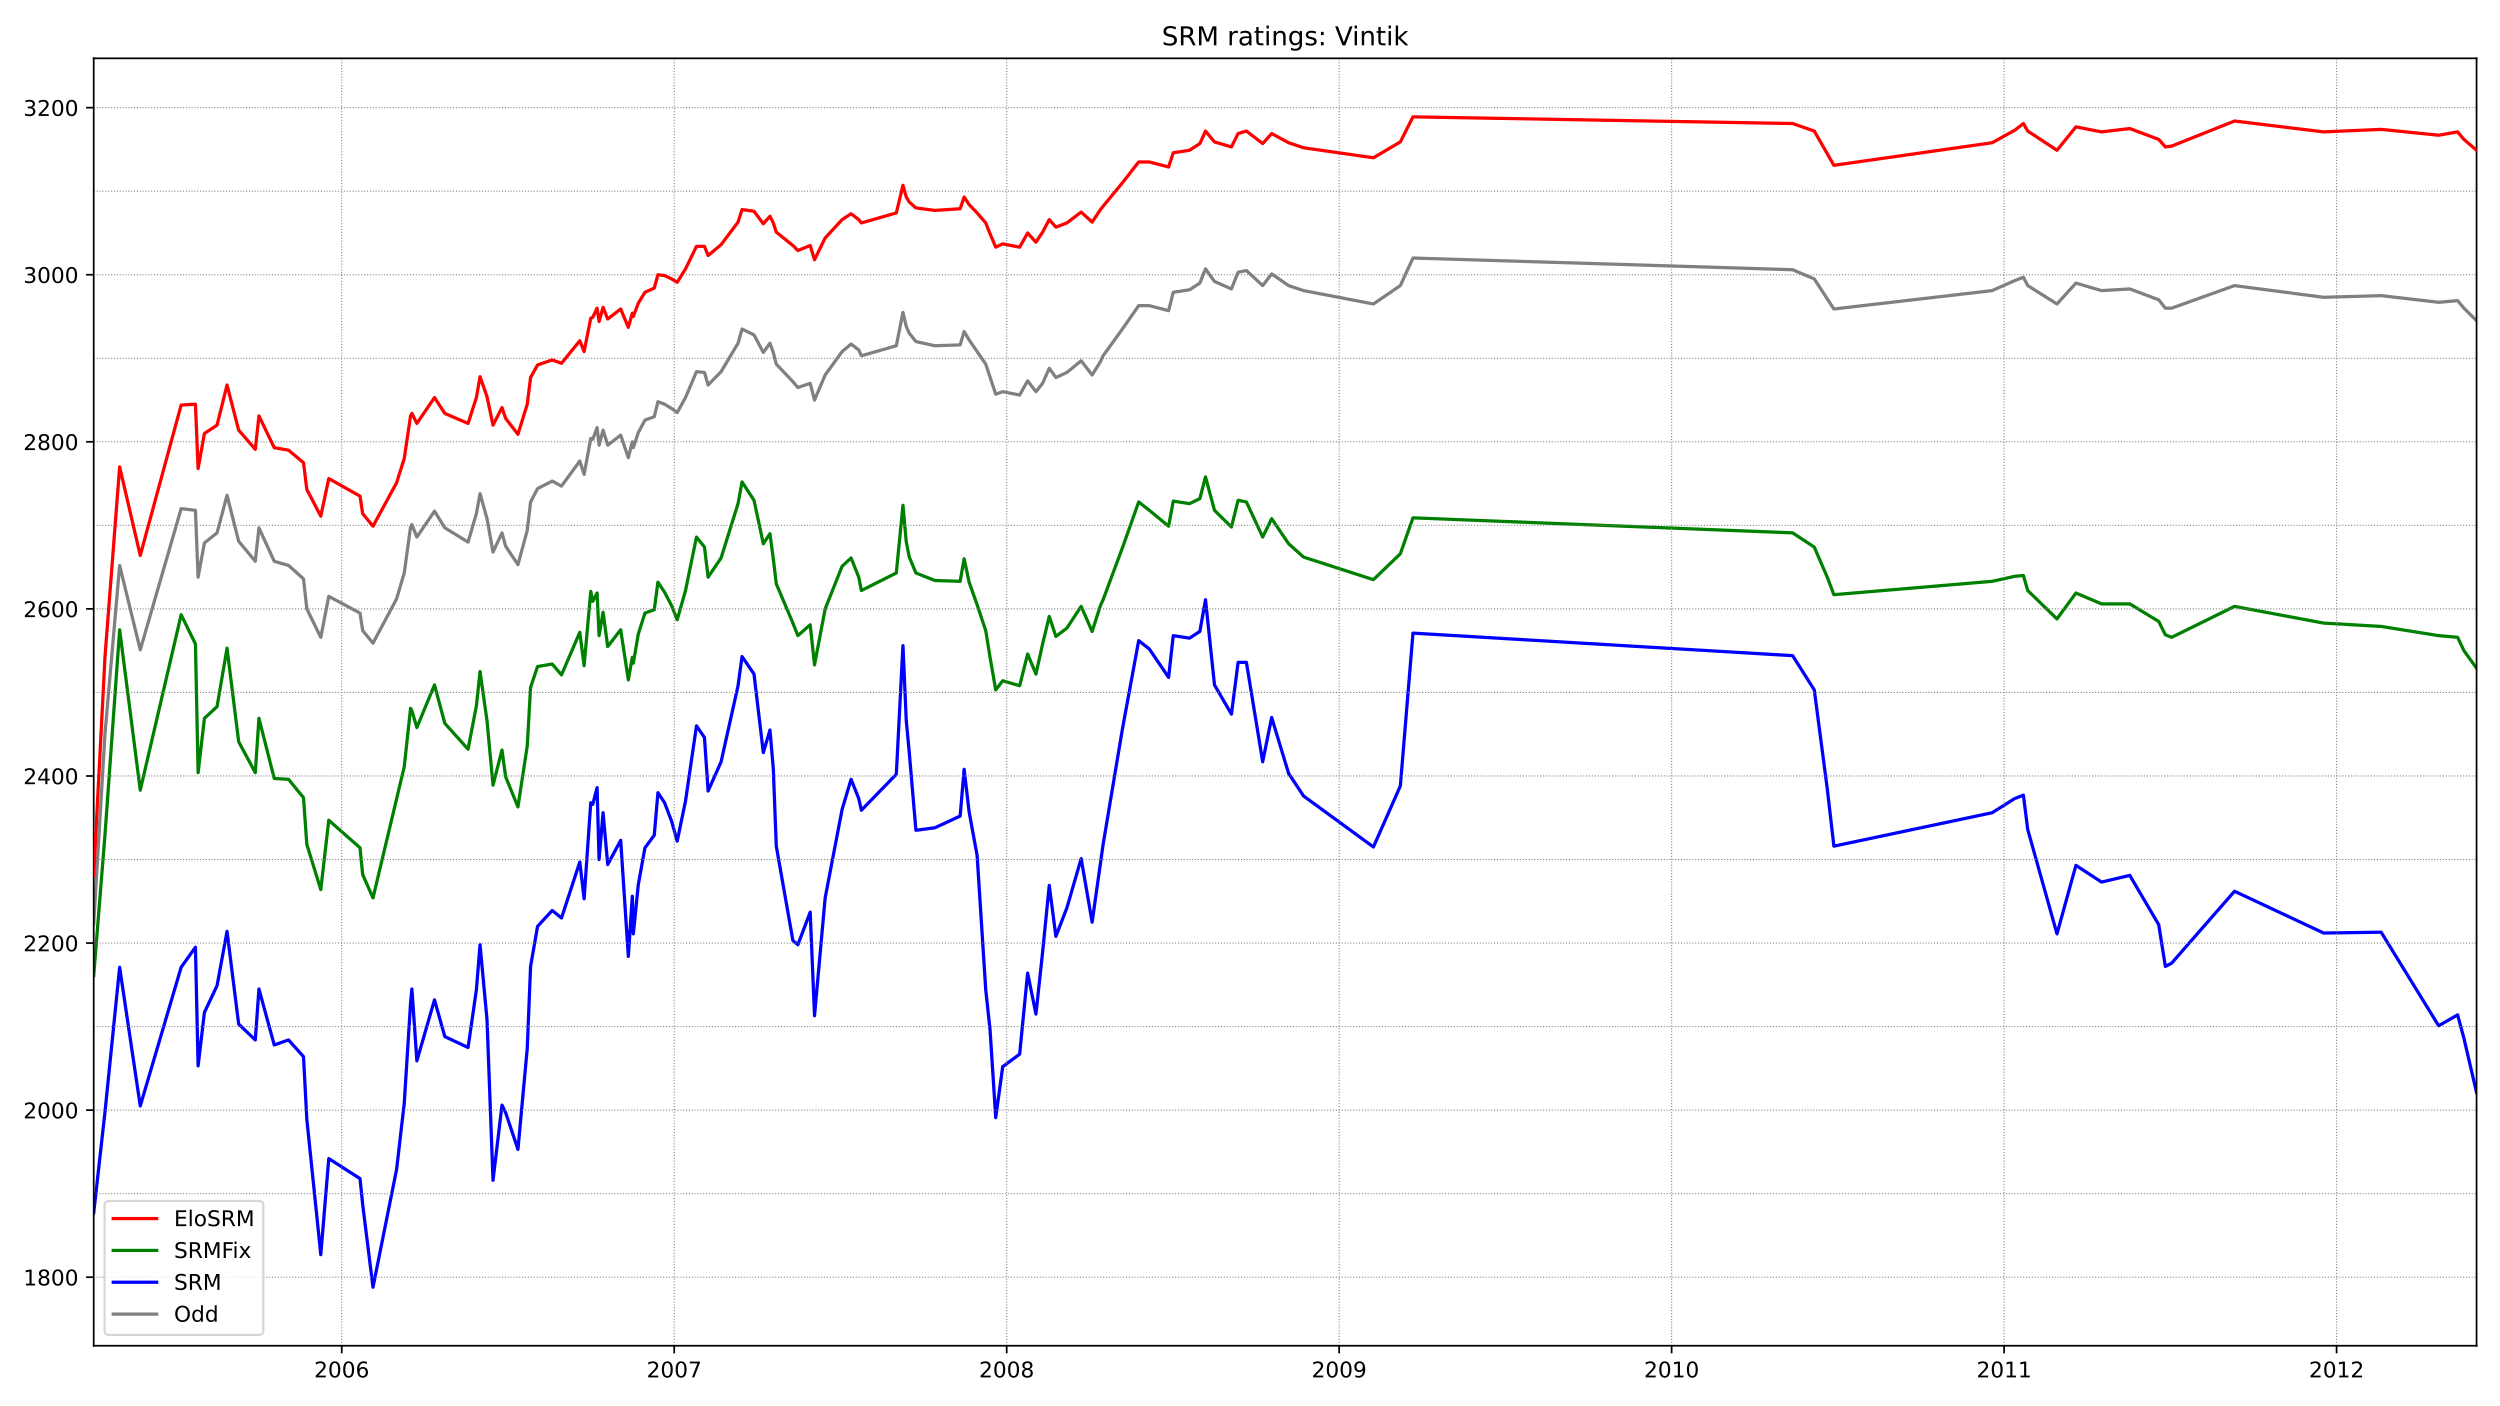 <?xml version="1.0" encoding="utf-8" standalone="no"?>
<!DOCTYPE svg PUBLIC "-//W3C//DTD SVG 1.1//EN"
  "http://www.w3.org/Graphics/SVG/1.1/DTD/svg11.dtd">
<!-- Created with matplotlib (https://matplotlib.org/) -->
<svg height="648pt" version="1.1" viewBox="0 0 1152 648" width="1152pt" xmlns="http://www.w3.org/2000/svg" xmlns:xlink="http://www.w3.org/1999/xlink">
 <defs>
  <style type="text/css">*{stroke-linecap:butt;stroke-linejoin:round;}</style>
 </defs>
 <g id="figure_1">
  <g id="patch_1">
   <path d="M 0 648 
L 1152 648 
L 1152 0 
L 0 0 
z
" style="fill:#ffffff;"/>
  </g>
  <g id="axes_1">
   <g id="patch_2">
    <path d="M 43.18 620.12 
L 1141.2 620.12 
L 1141.2 26.88 
L 43.18 26.88 
z
" style="fill:#ffffff;"/>
   </g>
   <g id="line2d_1">
    <path clip-path="url(#p005c7050ad)" d="M 43.18 425.703 
L 48.389 337.935 
L 55.13 260.561 
L 64.629 299.441 
L 83.473 234.385 
L 90.061 235.155 
L 91.286 265.951 
L 94.197 250.168 
L 100.019 245.548 
L 104.615 228.226 
L 109.977 249.398 
L 117.638 258.637 
L 119.323 243.239 
L 126.37 258.637 
L 132.958 260.561 
L 139.852 266.72 
L 141.384 280.579 
L 147.819 293.667 
L 151.496 274.804 
L 165.897 282.503 
L 167.123 290.587 
L 171.872 296.361 
L 182.75 275.959 
L 186.273 264.026 
L 189.184 242.854 
L 189.797 241.699 
L 192.095 247.473 
L 200.215 235.54 
L 204.964 243.239 
L 215.689 249.783 
L 219.519 236.695 
L 221.204 227.456 
L 224.421 239.004 
L 227.179 254.402 
L 231.316 245.548 
L 233.001 251.708 
L 238.67 260.176 
L 242.959 244.394 
L 244.491 231.305 
L 247.709 225.146 
L 254.45 221.682 
L 258.739 223.992 
L 267.166 212.443 
L 269.157 218.602 
L 272.221 202.05 
L 273.141 202.435 
L 275.132 197.045 
L 276.052 205.129 
L 277.89 198.2 
L 280.035 205.129 
L 286.01 200.51 
L 289.534 210.903 
L 291.372 203.589 
L 291.832 206.284 
L 294.13 199.355 
L 297.194 193.581 
L 301.484 192.041 
L 303.169 185.112 
L 306.233 186.267 
L 309.45 188.192 
L 312.055 190.116 
L 315.885 183.187 
L 320.941 171.254 
L 324.618 171.639 
L 326.303 177.413 
L 332.278 171.254 
L 340.091 158.166 
L 341.93 151.622 
L 347.445 154.316 
L 351.735 162.4 
L 354.799 158.166 
L 356.331 162.4 
L 357.71 167.789 
L 365.37 175.873 
L 367.668 178.568 
L 373.337 176.643 
L 375.328 184.342 
L 380.231 172.794 
L 388.044 162.015 
L 392.181 158.551 
L 395.705 161.245 
L 396.93 163.94 
L 413.017 159.321 
L 416.081 143.923 
L 417.613 150.467 
L 418.992 153.546 
L 422.056 157.396 
L 430.789 159.321 
L 442.432 158.936 
L 444.271 152.777 
L 446.569 156.626 
L 454.229 167.789 
L 458.825 181.647 
L 462.042 180.493 
L 469.856 182.032 
L 473.533 175.488 
L 477.363 180.493 
L 480.427 176.643 
L 483.491 169.714 
L 486.555 173.949 
L 491.611 171.639 
L 498.199 166.25 
L 503.255 172.794 
L 507.085 166.635 
L 508.31 163.94 
L 517.196 151.622 
L 524.703 140.843 
L 529.606 140.843 
L 538.492 143.153 
L 540.637 134.684 
L 548.144 133.529 
L 552.893 130.45 
L 555.497 123.906 
L 559.634 129.68 
L 567.447 133.144 
L 570.511 125.445 
L 574.342 124.675 
L 581.849 131.605 
L 585.985 126.215 
L 593.799 131.605 
L 600.693 133.914 
L 632.866 140.073 
L 645.276 131.605 
L 651.097 118.901 
L 826.057 124.291 
L 836.016 128.525 
L 845.055 142.383 
L 917.98 133.914 
L 928.398 129.295 
L 932.382 127.755 
L 934.373 131.605 
L 947.855 140.073 
L 956.588 130.45 
L 968.385 133.914 
L 981.407 133.144 
L 994.736 138.149 
L 997.8 141.998 
L 1000.711 141.998 
L 1029.667 131.605 
L 1070.726 136.994 
L 1097.23 136.224 
L 1123.735 139.303 
L 1132.467 138.534 
L 1135.378 141.998 
L 1141.2 147.772 
L 1141.2 147.772 
" style="fill:none;stroke:#808080;stroke-linecap:square;stroke-width:1.5;"/>
   </g>
   <g id="line2d_2">
    <path clip-path="url(#p005c7050ad)" d="M 43.18 558.894 
L 48.389 512.316 
L 55.13 445.72 
L 64.629 509.621 
L 83.473 445.72 
L 90.061 436.482 
L 91.286 491.144 
L 94.197 466.507 
L 100.019 454.189 
L 104.615 429.168 
L 109.977 471.897 
L 117.638 479.211 
L 119.323 455.729 
L 126.37 481.52 
L 132.958 479.211 
L 139.852 486.909 
L 141.384 515.78 
L 147.819 578.142 
L 151.496 533.873 
L 165.897 543.112 
L 167.123 555.045 
L 171.872 593.155 
L 182.75 538.877 
L 186.273 508.466 
L 189.184 462.273 
L 189.797 455.729 
L 192.095 488.834 
L 200.215 460.733 
L 204.964 477.671 
L 215.689 482.675 
L 219.519 456.114 
L 221.204 435.327 
L 224.421 469.972 
L 227.179 543.881 
L 231.316 509.236 
L 233.001 512.701 
L 238.67 529.638 
L 242.959 483.06 
L 244.491 445.335 
L 247.709 426.858 
L 254.45 419.544 
L 258.739 423.008 
L 267.166 397.217 
L 269.157 414.155 
L 272.221 369.886 
L 273.141 370.656 
L 275.132 362.957 
L 276.052 396.062 
L 277.89 374.505 
L 280.035 398.372 
L 286.01 387.209 
L 289.534 440.716 
L 291.372 413 
L 291.832 430.322 
L 294.13 407.611 
L 297.194 390.673 
L 301.484 384.899 
L 303.169 365.267 
L 306.233 369.886 
L 309.45 378.355 
L 312.055 387.593 
L 315.885 369.116 
L 320.941 334.471 
L 324.618 339.86 
L 326.303 364.497 
L 332.278 351.024 
L 340.091 315.994 
L 341.93 302.52 
L 347.445 310.604 
L 351.735 346.789 
L 354.799 336.396 
L 356.331 354.103 
L 357.71 389.903 
L 365.37 433.402 
L 367.668 435.327 
L 373.337 420.314 
L 375.328 468.047 
L 380.231 413.77 
L 388.044 372.966 
L 392.181 359.107 
L 395.705 367.961 
L 396.93 373.35 
L 413.017 356.798 
L 416.081 297.516 
L 417.613 332.161 
L 418.992 346.789 
L 422.056 382.589 
L 430.789 381.434 
L 442.432 376.045 
L 444.271 354.488 
L 446.569 374.12 
L 450.246 394.138 
L 454.229 456.114 
L 456.221 474.591 
L 458.825 515.011 
L 462.042 491.529 
L 469.856 485.755 
L 473.533 448.415 
L 477.363 467.277 
L 480.427 438.791 
L 483.491 407.996 
L 486.555 431.477 
L 491.611 418.389 
L 498.199 395.677 
L 503.255 424.933 
L 508.31 389.133 
L 517.196 336.011 
L 524.703 295.206 
L 529.606 299.056 
L 538.492 312.144 
L 540.637 292.897 
L 548.144 294.052 
L 552.893 290.972 
L 555.497 276.344 
L 559.634 315.609 
L 567.447 329.082 
L 570.511 305.215 
L 574.342 305.215 
L 581.849 351.024 
L 585.985 330.621 
L 593.799 356.413 
L 600.693 366.806 
L 632.866 390.288 
L 645.276 362.187 
L 651.097 291.742 
L 826.057 302.136 
L 836.016 317.918 
L 841.991 363.342 
L 845.055 389.903 
L 917.98 374.505 
L 928.398 367.961 
L 932.382 366.421 
L 934.373 382.204 
L 947.855 430.322 
L 956.588 398.757 
L 968.385 406.456 
L 981.407 403.376 
L 994.736 426.088 
L 997.8 445.335 
L 1000.711 443.796 
L 1029.667 410.69 
L 1070.726 429.938 
L 1097.23 429.553 
L 1123.735 472.667 
L 1132.467 467.662 
L 1135.378 478.441 
L 1141.2 503.462 
L 1141.2 503.462 
" style="fill:none;stroke:#0000ff;stroke-linecap:square;stroke-width:1.5;"/>
   </g>
   <g id="matplotlib.axis_1">
    <g id="xtick_1">
     <g id="line2d_3">
      <defs>
       <path d="M 0 0 
L 0 3.5 
" id="m92389f33da" style="stroke:#000000;stroke-width:0.8;"/>
      </defs>
      <g>
       <use style="stroke:#000000;stroke-width:0.8;" x="157.471" xlink:href="#m92389f33da" y="620.12"/>
      </g>
     </g>
     <g id="text_1">
      <!-- 2006 -->
      <g transform="translate(144.746 634.718)scale(0.1 -0.1)">
       <defs>
        <path d="M 19.188 8.297 
L 53.609 8.297 
L 53.609 0 
L 7.328 0 
L 7.328 8.297 
Q 12.938 14.109 22.625 23.891 
Q 32.328 33.688 34.812 36.531 
Q 39.547 41.844 41.422 45.531 
Q 43.312 49.219 43.312 52.781 
Q 43.312 58.594 39.234 62.25 
Q 35.156 65.922 28.609 65.922 
Q 23.969 65.922 18.812 64.312 
Q 13.672 62.703 7.812 59.422 
L 7.812 69.391 
Q 13.766 71.781 18.938 73 
Q 24.125 74.219 28.422 74.219 
Q 39.75 74.219 46.484 68.547 
Q 53.219 62.891 53.219 53.422 
Q 53.219 48.922 51.531 44.891 
Q 49.859 40.875 45.406 35.406 
Q 44.188 33.984 37.641 27.219 
Q 31.109 20.453 19.188 8.297 
z
" id="DejaVuSans-50"/>
        <path d="M 31.781 66.406 
Q 24.172 66.406 20.328 58.906 
Q 16.5 51.422 16.5 36.375 
Q 16.5 21.391 20.328 13.891 
Q 24.172 6.391 31.781 6.391 
Q 39.453 6.391 43.281 13.891 
Q 47.125 21.391 47.125 36.375 
Q 47.125 51.422 43.281 58.906 
Q 39.453 66.406 31.781 66.406 
z
M 31.781 74.219 
Q 44.047 74.219 50.516 64.516 
Q 56.984 54.828 56.984 36.375 
Q 56.984 17.969 50.516 8.266 
Q 44.047 -1.422 31.781 -1.422 
Q 19.531 -1.422 13.062 8.266 
Q 6.594 17.969 6.594 36.375 
Q 6.594 54.828 13.062 64.516 
Q 19.531 74.219 31.781 74.219 
z
" id="DejaVuSans-48"/>
        <path d="M 33.016 40.375 
Q 26.375 40.375 22.484 35.828 
Q 18.609 31.297 18.609 23.391 
Q 18.609 15.531 22.484 10.953 
Q 26.375 6.391 33.016 6.391 
Q 39.656 6.391 43.531 10.953 
Q 47.406 15.531 47.406 23.391 
Q 47.406 31.297 43.531 35.828 
Q 39.656 40.375 33.016 40.375 
z
M 52.594 71.297 
L 52.594 62.312 
Q 48.875 64.062 45.094 64.984 
Q 41.312 65.922 37.594 65.922 
Q 27.828 65.922 22.672 59.328 
Q 17.531 52.734 16.797 39.406 
Q 19.672 43.656 24.016 45.922 
Q 28.375 48.188 33.594 48.188 
Q 44.578 48.188 50.953 41.516 
Q 57.328 34.859 57.328 23.391 
Q 57.328 12.156 50.688 5.359 
Q 44.047 -1.422 33.016 -1.422 
Q 20.359 -1.422 13.672 8.266 
Q 6.984 17.969 6.984 36.375 
Q 6.984 53.656 15.188 63.938 
Q 23.391 74.219 37.203 74.219 
Q 40.922 74.219 44.703 73.484 
Q 48.484 72.75 52.594 71.297 
z
" id="DejaVuSans-54"/>
       </defs>
       <use xlink:href="#DejaVuSans-50"/>
       <use x="63.623" xlink:href="#DejaVuSans-48"/>
       <use x="127.246" xlink:href="#DejaVuSans-48"/>
       <use x="190.869" xlink:href="#DejaVuSans-54"/>
      </g>
     </g>
    </g>
    <g id="xtick_2">
     <g id="line2d_4">
      <g>
       <use style="stroke:#000000;stroke-width:0.8;" x="310.676" xlink:href="#m92389f33da" y="620.12"/>
      </g>
     </g>
     <g id="text_2">
      <!-- 2007 -->
      <g transform="translate(297.951 634.718)scale(0.1 -0.1)">
       <defs>
        <path d="M 8.203 72.906 
L 55.078 72.906 
L 55.078 68.703 
L 28.609 0 
L 18.312 0 
L 43.219 64.594 
L 8.203 64.594 
z
" id="DejaVuSans-55"/>
       </defs>
       <use xlink:href="#DejaVuSans-50"/>
       <use x="63.623" xlink:href="#DejaVuSans-48"/>
       <use x="127.246" xlink:href="#DejaVuSans-48"/>
       <use x="190.869" xlink:href="#DejaVuSans-55"/>
      </g>
     </g>
    </g>
    <g id="xtick_3">
     <g id="line2d_5">
      <g>
       <use style="stroke:#000000;stroke-width:0.8;" x="463.881" xlink:href="#m92389f33da" y="620.12"/>
      </g>
     </g>
     <g id="text_3">
      <!-- 2008 -->
      <g transform="translate(451.156 634.718)scale(0.1 -0.1)">
       <defs>
        <path d="M 31.781 34.625 
Q 24.75 34.625 20.719 30.859 
Q 16.703 27.094 16.703 20.516 
Q 16.703 13.922 20.719 10.156 
Q 24.75 6.391 31.781 6.391 
Q 38.812 6.391 42.859 10.172 
Q 46.922 13.969 46.922 20.516 
Q 46.922 27.094 42.891 30.859 
Q 38.875 34.625 31.781 34.625 
z
M 21.922 38.812 
Q 15.578 40.375 12.031 44.719 
Q 8.5 49.078 8.5 55.328 
Q 8.5 64.062 14.719 69.141 
Q 20.953 74.219 31.781 74.219 
Q 42.672 74.219 48.875 69.141 
Q 55.078 64.062 55.078 55.328 
Q 55.078 49.078 51.531 44.719 
Q 48 40.375 41.703 38.812 
Q 48.828 37.156 52.797 32.312 
Q 56.781 27.484 56.781 20.516 
Q 56.781 9.906 50.312 4.234 
Q 43.844 -1.422 31.781 -1.422 
Q 19.734 -1.422 13.25 4.234 
Q 6.781 9.906 6.781 20.516 
Q 6.781 27.484 10.781 32.312 
Q 14.797 37.156 21.922 38.812 
z
M 18.312 54.391 
Q 18.312 48.734 21.844 45.562 
Q 25.391 42.391 31.781 42.391 
Q 38.141 42.391 41.719 45.562 
Q 45.312 48.734 45.312 54.391 
Q 45.312 60.062 41.719 63.234 
Q 38.141 66.406 31.781 66.406 
Q 25.391 66.406 21.844 63.234 
Q 18.312 60.062 18.312 54.391 
z
" id="DejaVuSans-56"/>
       </defs>
       <use xlink:href="#DejaVuSans-50"/>
       <use x="63.623" xlink:href="#DejaVuSans-48"/>
       <use x="127.246" xlink:href="#DejaVuSans-48"/>
       <use x="190.869" xlink:href="#DejaVuSans-56"/>
      </g>
     </g>
    </g>
    <g id="xtick_4">
     <g id="line2d_6">
      <g>
       <use style="stroke:#000000;stroke-width:0.8;" x="617.086" xlink:href="#m92389f33da" y="620.12"/>
      </g>
     </g>
     <g id="text_4">
      <!-- 2009 -->
      <g transform="translate(604.361 634.718)scale(0.1 -0.1)">
       <defs>
        <path d="M 10.984 1.516 
L 10.984 10.5 
Q 14.703 8.734 18.5 7.812 
Q 22.312 6.891 25.984 6.891 
Q 35.75 6.891 40.891 13.453 
Q 46.047 20.016 46.781 33.406 
Q 43.953 29.203 39.594 26.953 
Q 35.25 24.703 29.984 24.703 
Q 19.047 24.703 12.672 31.312 
Q 6.297 37.938 6.297 49.422 
Q 6.297 60.641 12.938 67.422 
Q 19.578 74.219 30.609 74.219 
Q 43.266 74.219 49.922 64.516 
Q 56.594 54.828 56.594 36.375 
Q 56.594 19.141 48.406 8.859 
Q 40.234 -1.422 26.422 -1.422 
Q 22.703 -1.422 18.891 -0.688 
Q 15.094 0.047 10.984 1.516 
z
M 30.609 32.422 
Q 37.25 32.422 41.125 36.953 
Q 45.016 41.5 45.016 49.422 
Q 45.016 57.281 41.125 61.844 
Q 37.25 66.406 30.609 66.406 
Q 23.969 66.406 20.094 61.844 
Q 16.219 57.281 16.219 49.422 
Q 16.219 41.5 20.094 36.953 
Q 23.969 32.422 30.609 32.422 
z
" id="DejaVuSans-57"/>
       </defs>
       <use xlink:href="#DejaVuSans-50"/>
       <use x="63.623" xlink:href="#DejaVuSans-48"/>
       <use x="127.246" xlink:href="#DejaVuSans-48"/>
       <use x="190.869" xlink:href="#DejaVuSans-57"/>
      </g>
     </g>
    </g>
    <g id="xtick_5">
     <g id="line2d_7">
      <g>
       <use style="stroke:#000000;stroke-width:0.8;" x="770.291" xlink:href="#m92389f33da" y="620.12"/>
      </g>
     </g>
     <g id="text_5">
      <!-- 2010 -->
      <g transform="translate(757.566 634.718)scale(0.1 -0.1)">
       <defs>
        <path d="M 12.406 8.297 
L 28.516 8.297 
L 28.516 63.922 
L 10.984 60.406 
L 10.984 69.391 
L 28.422 72.906 
L 38.281 72.906 
L 38.281 8.297 
L 54.391 8.297 
L 54.391 0 
L 12.406 0 
z
" id="DejaVuSans-49"/>
       </defs>
       <use xlink:href="#DejaVuSans-50"/>
       <use x="63.623" xlink:href="#DejaVuSans-48"/>
       <use x="127.246" xlink:href="#DejaVuSans-49"/>
       <use x="190.869" xlink:href="#DejaVuSans-48"/>
      </g>
     </g>
    </g>
    <g id="xtick_6">
     <g id="line2d_8">
      <g>
       <use style="stroke:#000000;stroke-width:0.8;" x="923.496" xlink:href="#m92389f33da" y="620.12"/>
      </g>
     </g>
     <g id="text_6">
      <!-- 2011 -->
      <g transform="translate(910.771 634.718)scale(0.1 -0.1)">
       <use xlink:href="#DejaVuSans-50"/>
       <use x="63.623" xlink:href="#DejaVuSans-48"/>
       <use x="127.246" xlink:href="#DejaVuSans-49"/>
       <use x="190.869" xlink:href="#DejaVuSans-49"/>
      </g>
     </g>
    </g>
    <g id="xtick_7">
     <g id="line2d_9">
      <g>
       <use style="stroke:#000000;stroke-width:0.8;" x="1076.701" xlink:href="#m92389f33da" y="620.12"/>
      </g>
     </g>
     <g id="text_7">
      <!-- 2012 -->
      <g transform="translate(1063.976 634.718)scale(0.1 -0.1)">
       <use xlink:href="#DejaVuSans-50"/>
       <use x="63.623" xlink:href="#DejaVuSans-48"/>
       <use x="127.246" xlink:href="#DejaVuSans-49"/>
       <use x="190.869" xlink:href="#DejaVuSans-50"/>
      </g>
     </g>
    </g>
   </g>
   <g id="matplotlib.axis_2">
    <g id="ytick_1">
     <g id="line2d_10">
      <defs>
       <path d="M 0 0 
L -3.5 0 
" id="mf423997371" style="stroke:#000000;stroke-width:0.8;"/>
      </defs>
      <g>
       <use style="stroke:#000000;stroke-width:0.8;" x="43.18" xlink:href="#mf423997371" y="588.535"/>
      </g>
     </g>
     <g id="text_8">
      <!-- 1800 -->
      <g transform="translate(10.73 592.334)scale(0.1 -0.1)">
       <use xlink:href="#DejaVuSans-49"/>
       <use x="63.623" xlink:href="#DejaVuSans-56"/>
       <use x="127.246" xlink:href="#DejaVuSans-48"/>
       <use x="190.869" xlink:href="#DejaVuSans-48"/>
      </g>
     </g>
    </g>
    <g id="ytick_2">
     <g id="line2d_11">
      <g>
       <use style="stroke:#000000;stroke-width:0.8;" x="43.18" xlink:href="#mf423997371" y="511.546"/>
      </g>
     </g>
     <g id="text_9">
      <!-- 2000 -->
      <g transform="translate(10.73 515.345)scale(0.1 -0.1)">
       <use xlink:href="#DejaVuSans-50"/>
       <use x="63.623" xlink:href="#DejaVuSans-48"/>
       <use x="127.246" xlink:href="#DejaVuSans-48"/>
       <use x="190.869" xlink:href="#DejaVuSans-48"/>
      </g>
     </g>
    </g>
    <g id="ytick_3">
     <g id="line2d_12">
      <g>
       <use style="stroke:#000000;stroke-width:0.8;" x="43.18" xlink:href="#mf423997371" y="434.557"/>
      </g>
     </g>
     <g id="text_10">
      <!-- 2200 -->
      <g transform="translate(10.73 438.356)scale(0.1 -0.1)">
       <use xlink:href="#DejaVuSans-50"/>
       <use x="63.623" xlink:href="#DejaVuSans-50"/>
       <use x="127.246" xlink:href="#DejaVuSans-48"/>
       <use x="190.869" xlink:href="#DejaVuSans-48"/>
      </g>
     </g>
    </g>
    <g id="ytick_4">
     <g id="line2d_13">
      <g>
       <use style="stroke:#000000;stroke-width:0.8;" x="43.18" xlink:href="#mf423997371" y="357.568"/>
      </g>
     </g>
     <g id="text_11">
      <!-- 2400 -->
      <g transform="translate(10.73 361.367)scale(0.1 -0.1)">
       <defs>
        <path d="M 37.797 64.312 
L 12.891 25.391 
L 37.797 25.391 
z
M 35.203 72.906 
L 47.609 72.906 
L 47.609 25.391 
L 58.016 25.391 
L 58.016 17.188 
L 47.609 17.188 
L 47.609 0 
L 37.797 0 
L 37.797 17.188 
L 4.891 17.188 
L 4.891 26.703 
z
" id="DejaVuSans-52"/>
       </defs>
       <use xlink:href="#DejaVuSans-50"/>
       <use x="63.623" xlink:href="#DejaVuSans-52"/>
       <use x="127.246" xlink:href="#DejaVuSans-48"/>
       <use x="190.869" xlink:href="#DejaVuSans-48"/>
      </g>
     </g>
    </g>
    <g id="ytick_5">
     <g id="line2d_14">
      <g>
       <use style="stroke:#000000;stroke-width:0.8;" x="43.18" xlink:href="#mf423997371" y="280.579"/>
      </g>
     </g>
     <g id="text_12">
      <!-- 2600 -->
      <g transform="translate(10.73 284.378)scale(0.1 -0.1)">
       <use xlink:href="#DejaVuSans-50"/>
       <use x="63.623" xlink:href="#DejaVuSans-54"/>
       <use x="127.246" xlink:href="#DejaVuSans-48"/>
       <use x="190.869" xlink:href="#DejaVuSans-48"/>
      </g>
     </g>
    </g>
    <g id="ytick_6">
     <g id="line2d_15">
      <g>
       <use style="stroke:#000000;stroke-width:0.8;" x="43.18" xlink:href="#mf423997371" y="203.589"/>
      </g>
     </g>
     <g id="text_13">
      <!-- 2800 -->
      <g transform="translate(10.73 207.389)scale(0.1 -0.1)">
       <use xlink:href="#DejaVuSans-50"/>
       <use x="63.623" xlink:href="#DejaVuSans-56"/>
       <use x="127.246" xlink:href="#DejaVuSans-48"/>
       <use x="190.869" xlink:href="#DejaVuSans-48"/>
      </g>
     </g>
    </g>
    <g id="ytick_7">
     <g id="line2d_16">
      <g>
       <use style="stroke:#000000;stroke-width:0.8;" x="43.18" xlink:href="#mf423997371" y="126.6"/>
      </g>
     </g>
     <g id="text_14">
      <!-- 3000 -->
      <g transform="translate(10.73 130.399)scale(0.1 -0.1)">
       <defs>
        <path d="M 40.578 39.312 
Q 47.656 37.797 51.625 33 
Q 55.609 28.219 55.609 21.188 
Q 55.609 10.406 48.188 4.484 
Q 40.766 -1.422 27.094 -1.422 
Q 22.516 -1.422 17.656 -0.516 
Q 12.797 0.391 7.625 2.203 
L 7.625 11.719 
Q 11.719 9.328 16.594 8.109 
Q 21.484 6.891 26.812 6.891 
Q 36.078 6.891 40.938 10.547 
Q 45.797 14.203 45.797 21.188 
Q 45.797 27.641 41.281 31.266 
Q 36.766 34.906 28.719 34.906 
L 20.219 34.906 
L 20.219 43.016 
L 29.109 43.016 
Q 36.375 43.016 40.234 45.922 
Q 44.094 48.828 44.094 54.297 
Q 44.094 59.906 40.109 62.906 
Q 36.141 65.922 28.719 65.922 
Q 24.656 65.922 20.016 65.031 
Q 15.375 64.156 9.812 62.312 
L 9.812 71.094 
Q 15.438 72.656 20.344 73.438 
Q 25.25 74.219 29.594 74.219 
Q 40.828 74.219 47.359 69.109 
Q 53.906 64.016 53.906 55.328 
Q 53.906 49.266 50.438 45.094 
Q 46.969 40.922 40.578 39.312 
z
" id="DejaVuSans-51"/>
       </defs>
       <use xlink:href="#DejaVuSans-51"/>
       <use x="63.623" xlink:href="#DejaVuSans-48"/>
       <use x="127.246" xlink:href="#DejaVuSans-48"/>
       <use x="190.869" xlink:href="#DejaVuSans-48"/>
      </g>
     </g>
    </g>
    <g id="ytick_8">
     <g id="line2d_17">
      <g>
       <use style="stroke:#000000;stroke-width:0.8;" x="43.18" xlink:href="#mf423997371" y="49.611"/>
      </g>
     </g>
     <g id="text_15">
      <!-- 3200 -->
      <g transform="translate(10.73 53.41)scale(0.1 -0.1)">
       <use xlink:href="#DejaVuSans-51"/>
       <use x="63.623" xlink:href="#DejaVuSans-50"/>
       <use x="127.246" xlink:href="#DejaVuSans-48"/>
       <use x="190.869" xlink:href="#DejaVuSans-48"/>
      </g>
     </g>
    </g>
   </g>
   <g id="line2d_18">
    <path clip-path="url(#p005c7050ad)" d="M 43.18 449.57 
L 48.389 384.514 
L 55.13 290.202 
L 64.629 364.112 
L 83.473 283.273 
L 90.061 296.746 
L 91.286 356.028 
L 94.197 331.006 
L 100.019 325.617 
L 104.615 298.671 
L 109.977 341.785 
L 117.638 356.028 
L 119.323 331.006 
L 126.37 358.723 
L 132.958 359.107 
L 139.852 367.576 
L 141.384 389.133 
L 147.819 409.92 
L 151.496 377.97 
L 165.897 390.673 
L 167.123 402.991 
L 171.872 413.77 
L 186.273 353.333 
L 189.184 326.387 
L 189.797 327.542 
L 192.095 335.241 
L 200.215 315.609 
L 204.964 333.316 
L 215.689 345.249 
L 219.519 325.232 
L 221.204 309.449 
L 224.421 332.161 
L 227.179 361.802 
L 231.316 345.634 
L 233.001 357.953 
L 238.67 371.811 
L 242.959 343.71 
L 244.491 316.763 
L 247.709 307.14 
L 254.45 305.985 
L 258.739 310.989 
L 267.166 291.357 
L 269.157 306.755 
L 272.221 272.495 
L 273.141 277.114 
L 275.132 273.265 
L 276.052 292.897 
L 277.89 282.118 
L 280.035 297.901 
L 286.01 290.202 
L 289.534 313.299 
L 291.372 302.905 
L 291.832 305.6 
L 294.13 292.127 
L 297.194 282.503 
L 301.484 280.963 
L 303.169 268.26 
L 306.233 272.88 
L 309.45 279.039 
L 312.055 285.583 
L 315.885 272.11 
L 320.941 247.473 
L 324.618 252.093 
L 326.303 265.951 
L 332.278 257.097 
L 340.091 232.075 
L 341.93 222.067 
L 347.445 230.536 
L 351.735 250.553 
L 354.799 245.933 
L 356.331 257.482 
L 357.71 269.03 
L 365.37 287.123 
L 367.668 292.897 
L 373.337 287.893 
L 375.328 306.37 
L 380.231 280.579 
L 388.044 260.946 
L 392.181 257.097 
L 395.705 265.951 
L 396.93 272.11 
L 413.017 264.026 
L 416.081 232.845 
L 417.613 249.783 
L 418.992 256.712 
L 422.056 264.026 
L 430.789 267.49 
L 442.432 267.875 
L 444.271 257.482 
L 446.569 268.26 
L 450.246 278.654 
L 454.229 290.587 
L 456.221 302.905 
L 458.825 317.918 
L 462.042 313.684 
L 469.856 315.994 
L 473.533 301.366 
L 477.363 310.604 
L 480.427 296.746 
L 483.491 284.043 
L 486.555 293.282 
L 491.611 289.432 
L 498.199 279.424 
L 503.255 290.972 
L 507.085 279.039 
L 508.31 276.344 
L 517.196 252.477 
L 524.703 231.305 
L 529.606 235.155 
L 538.492 242.469 
L 540.637 230.921 
L 548.144 232.075 
L 552.893 229.766 
L 555.497 219.757 
L 559.634 235.155 
L 567.447 242.854 
L 570.511 230.536 
L 574.342 231.305 
L 581.849 247.473 
L 585.985 239.004 
L 593.799 250.553 
L 600.693 256.712 
L 632.866 267.105 
L 645.276 255.172 
L 651.097 238.619 
L 826.057 245.548 
L 836.016 252.093 
L 841.991 265.951 
L 845.055 274.034 
L 917.98 267.875 
L 928.398 265.566 
L 932.382 265.181 
L 934.373 272.11 
L 947.855 285.198 
L 956.588 273.265 
L 968.385 278.269 
L 981.407 278.269 
L 994.736 286.353 
L 997.8 292.512 
L 1000.711 293.667 
L 1029.667 279.424 
L 1070.726 287.123 
L 1097.23 288.662 
L 1123.735 292.897 
L 1132.467 293.667 
L 1135.378 299.826 
L 1141.2 307.91 
L 1141.2 307.91 
" style="fill:none;stroke:#008000;stroke-linecap:square;stroke-width:1.5;"/>
   </g>
   <g id="line2d_19">
    <path clip-path="url(#p005c7050ad)" d="M 43.18 588.535 
L 1141.2 588.535 
" style="fill:none;stroke:#808080;stroke-dasharray:0.5,0.825;stroke-dashoffset:0;stroke-width:0.5;"/>
   </g>
   <g id="line2d_20">
    <path clip-path="url(#p005c7050ad)" d="M 43.18 550.041 
L 1141.2 550.041 
" style="fill:none;stroke:#808080;stroke-dasharray:0.5,0.825;stroke-dashoffset:0;stroke-width:0.5;"/>
   </g>
   <g id="line2d_21">
    <path clip-path="url(#p005c7050ad)" d="M 43.18 511.546 
L 1141.2 511.546 
" style="fill:none;stroke:#808080;stroke-dasharray:0.5,0.825;stroke-dashoffset:0;stroke-width:0.5;"/>
   </g>
   <g id="line2d_22">
    <path clip-path="url(#p005c7050ad)" d="M 43.18 473.051 
L 1141.2 473.051 
" style="fill:none;stroke:#808080;stroke-dasharray:0.5,0.825;stroke-dashoffset:0;stroke-width:0.5;"/>
   </g>
   <g id="line2d_23">
    <path clip-path="url(#p005c7050ad)" d="M 43.18 434.557 
L 1141.2 434.557 
" style="fill:none;stroke:#808080;stroke-dasharray:0.5,0.825;stroke-dashoffset:0;stroke-width:0.5;"/>
   </g>
   <g id="line2d_24">
    <path clip-path="url(#p005c7050ad)" d="M 43.18 396.062 
L 1141.2 396.062 
" style="fill:none;stroke:#808080;stroke-dasharray:0.5,0.825;stroke-dashoffset:0;stroke-width:0.5;"/>
   </g>
   <g id="line2d_25">
    <path clip-path="url(#p005c7050ad)" d="M 43.18 357.568 
L 1141.2 357.568 
" style="fill:none;stroke:#808080;stroke-dasharray:0.5,0.825;stroke-dashoffset:0;stroke-width:0.5;"/>
   </g>
   <g id="line2d_26">
    <path clip-path="url(#p005c7050ad)" d="M 43.18 319.073 
L 1141.2 319.073 
" style="fill:none;stroke:#808080;stroke-dasharray:0.5,0.825;stroke-dashoffset:0;stroke-width:0.5;"/>
   </g>
   <g id="line2d_27">
    <path clip-path="url(#p005c7050ad)" d="M 43.18 280.579 
L 1141.2 280.579 
" style="fill:none;stroke:#808080;stroke-dasharray:0.5,0.825;stroke-dashoffset:0;stroke-width:0.5;"/>
   </g>
   <g id="line2d_28">
    <path clip-path="url(#p005c7050ad)" d="M 43.18 242.084 
L 1141.2 242.084 
" style="fill:none;stroke:#808080;stroke-dasharray:0.5,0.825;stroke-dashoffset:0;stroke-width:0.5;"/>
   </g>
   <g id="line2d_29">
    <path clip-path="url(#p005c7050ad)" d="M 43.18 203.589 
L 1141.2 203.589 
" style="fill:none;stroke:#808080;stroke-dasharray:0.5,0.825;stroke-dashoffset:0;stroke-width:0.5;"/>
   </g>
   <g id="line2d_30">
    <path clip-path="url(#p005c7050ad)" d="M 43.18 165.095 
L 1141.2 165.095 
" style="fill:none;stroke:#808080;stroke-dasharray:0.5,0.825;stroke-dashoffset:0;stroke-width:0.5;"/>
   </g>
   <g id="line2d_31">
    <path clip-path="url(#p005c7050ad)" d="M 43.18 126.6 
L 1141.2 126.6 
" style="fill:none;stroke:#808080;stroke-dasharray:0.5,0.825;stroke-dashoffset:0;stroke-width:0.5;"/>
   </g>
   <g id="line2d_32">
    <path clip-path="url(#p005c7050ad)" d="M 43.18 88.106 
L 1141.2 88.106 
" style="fill:none;stroke:#808080;stroke-dasharray:0.5,0.825;stroke-dashoffset:0;stroke-width:0.5;"/>
   </g>
   <g id="line2d_33">
    <path clip-path="url(#p005c7050ad)" d="M 43.18 49.611 
L 1141.2 49.611 
" style="fill:none;stroke:#808080;stroke-dasharray:0.5,0.825;stroke-dashoffset:0;stroke-width:0.5;"/>
   </g>
   <g id="line2d_34">
    <path clip-path="url(#p005c7050ad)" d="M 157.471 620.12 
L 157.471 26.88 
" style="fill:none;stroke:#808080;stroke-dasharray:0.5,0.825;stroke-dashoffset:0;stroke-width:0.5;"/>
   </g>
   <g id="line2d_35">
    <path clip-path="url(#p005c7050ad)" d="M 310.676 620.12 
L 310.676 26.88 
" style="fill:none;stroke:#808080;stroke-dasharray:0.5,0.825;stroke-dashoffset:0;stroke-width:0.5;"/>
   </g>
   <g id="line2d_36">
    <path clip-path="url(#p005c7050ad)" d="M 463.881 620.12 
L 463.881 26.88 
" style="fill:none;stroke:#808080;stroke-dasharray:0.5,0.825;stroke-dashoffset:0;stroke-width:0.5;"/>
   </g>
   <g id="line2d_37">
    <path clip-path="url(#p005c7050ad)" d="M 617.086 620.12 
L 617.086 26.88 
" style="fill:none;stroke:#808080;stroke-dasharray:0.5,0.825;stroke-dashoffset:0;stroke-width:0.5;"/>
   </g>
   <g id="line2d_38">
    <path clip-path="url(#p005c7050ad)" d="M 770.291 620.12 
L 770.291 26.88 
" style="fill:none;stroke:#808080;stroke-dasharray:0.5,0.825;stroke-dashoffset:0;stroke-width:0.5;"/>
   </g>
   <g id="line2d_39">
    <path clip-path="url(#p005c7050ad)" d="M 923.496 620.12 
L 923.496 26.88 
" style="fill:none;stroke:#808080;stroke-dasharray:0.5,0.825;stroke-dashoffset:0;stroke-width:0.5;"/>
   </g>
   <g id="line2d_40">
    <path clip-path="url(#p005c7050ad)" d="M 1076.701 620.12 
L 1076.701 26.88 
" style="fill:none;stroke:#808080;stroke-dasharray:0.5,0.825;stroke-dashoffset:0;stroke-width:0.5;"/>
   </g>
   <g id="patch_3">
    <path d="M 43.18 620.12 
L 43.18 26.88 
" style="fill:none;stroke:#000000;stroke-linecap:square;stroke-linejoin:miter;stroke-width:0.8;"/>
   </g>
   <g id="patch_4">
    <path d="M 1141.2 620.12 
L 1141.2 26.88 
" style="fill:none;stroke:#000000;stroke-linecap:square;stroke-linejoin:miter;stroke-width:0.8;"/>
   </g>
   <g id="patch_5">
    <path d="M 43.18 620.12 
L 1141.2 620.12 
" style="fill:none;stroke:#000000;stroke-linecap:square;stroke-linejoin:miter;stroke-width:0.8;"/>
   </g>
   <g id="patch_6">
    <path d="M 43.18 26.88 
L 1141.2 26.88 
" style="fill:none;stroke:#000000;stroke-linecap:square;stroke-linejoin:miter;stroke-width:0.8;"/>
   </g>
   <g id="line2d_41">
    <path clip-path="url(#p005c7050ad)" d="M 43.18 403.376 
L 48.389 302.52 
L 55.13 215.138 
L 64.629 255.942 
L 83.473 186.652 
L 90.061 186.267 
L 91.286 215.908 
L 94.197 199.74 
L 100.019 195.89 
L 104.615 177.413 
L 109.977 198.2 
L 117.638 207.054 
L 119.323 191.656 
L 126.37 206.284 
L 132.958 207.439 
L 139.852 213.213 
L 141.384 225.531 
L 147.819 237.85 
L 151.496 220.527 
L 165.897 228.611 
L 167.123 236.695 
L 171.872 242.469 
L 182.75 222.452 
L 186.273 211.288 
L 189.184 191.656 
L 189.797 190.501 
L 192.095 195.121 
L 200.215 183.187 
L 204.964 190.501 
L 215.689 195.121 
L 219.519 183.187 
L 221.204 173.564 
L 224.421 182.802 
L 227.179 195.89 
L 231.316 187.807 
L 233.001 192.811 
L 238.67 200.125 
L 242.959 186.267 
L 244.491 173.949 
L 247.709 168.174 
L 254.45 165.865 
L 258.739 167.404 
L 267.166 157.011 
L 269.157 162.015 
L 272.221 146.617 
L 273.141 146.232 
L 275.132 141.998 
L 276.052 148.157 
L 277.89 141.613 
L 280.035 147.002 
L 286.01 142.383 
L 289.534 150.852 
L 291.372 144.308 
L 291.832 145.848 
L 294.13 139.688 
L 297.194 134.684 
L 301.484 132.759 
L 303.169 126.6 
L 306.233 126.985 
L 309.45 128.525 
L 312.055 130.065 
L 315.885 123.906 
L 320.941 113.512 
L 324.618 113.512 
L 326.303 117.746 
L 332.278 112.742 
L 340.091 102.349 
L 341.93 96.574 
L 347.445 97.344 
L 351.735 103.119 
L 354.799 99.654 
L 356.331 102.734 
L 357.71 106.968 
L 365.37 113.127 
L 367.668 115.437 
L 373.337 113.127 
L 375.328 119.671 
L 380.231 109.663 
L 388.044 101.194 
L 392.181 98.499 
L 395.705 101.194 
L 396.93 102.734 
L 413.017 98.114 
L 416.081 85.411 
L 417.613 90.8 
L 418.992 93.11 
L 422.056 95.805 
L 430.789 96.959 
L 442.432 96.189 
L 444.271 90.8 
L 446.569 94.265 
L 450.246 98.114 
L 454.229 102.734 
L 456.221 107.738 
L 458.825 113.897 
L 462.042 112.357 
L 469.856 113.897 
L 473.533 107.353 
L 477.363 111.587 
L 480.427 106.968 
L 483.491 101.194 
L 486.555 104.658 
L 491.611 102.734 
L 498.199 97.729 
L 503.255 102.349 
L 507.085 96.574 
L 508.31 95.035 
L 517.196 84.256 
L 524.703 74.633 
L 529.606 74.633 
L 538.492 76.942 
L 540.637 70.398 
L 548.144 69.243 
L 552.893 66.164 
L 555.497 60.39 
L 559.634 65.394 
L 567.447 67.704 
L 570.511 61.544 
L 574.342 60.39 
L 581.849 66.164 
L 585.985 61.544 
L 593.799 65.779 
L 600.693 68.088 
L 632.866 72.708 
L 645.276 65.394 
L 651.097 53.845 
L 826.057 56.925 
L 836.016 60.39 
L 845.055 76.172 
L 917.98 65.779 
L 928.398 60.005 
L 932.382 56.925 
L 934.373 60.39 
L 947.855 69.243 
L 956.588 58.465 
L 968.385 60.774 
L 981.407 59.235 
L 994.736 64.239 
L 997.8 67.704 
L 1000.711 67.319 
L 1029.667 55.77 
L 1070.726 60.774 
L 1097.23 59.62 
L 1123.735 62.314 
L 1132.467 60.774 
L 1135.378 64.239 
L 1141.2 69.243 
L 1141.2 69.243 
" style="fill:none;stroke:#ff0000;stroke-linecap:square;stroke-width:1.5;"/>
   </g>
   <g id="text_16">
    <!-- SRM ratings: Vintik -->
    <g transform="translate(535.368 20.88)scale(0.12 -0.12)">
     <defs>
      <path d="M 53.516 70.516 
L 53.516 60.891 
Q 47.906 63.578 42.922 64.891 
Q 37.938 66.219 33.297 66.219 
Q 25.25 66.219 20.875 63.094 
Q 16.5 59.969 16.5 54.203 
Q 16.5 49.359 19.406 46.891 
Q 22.312 44.438 30.422 42.922 
L 36.375 41.703 
Q 47.406 39.594 52.656 34.297 
Q 57.906 29 57.906 20.125 
Q 57.906 9.516 50.797 4.047 
Q 43.703 -1.422 29.984 -1.422 
Q 24.812 -1.422 18.969 -0.25 
Q 13.141 0.922 6.891 3.219 
L 6.891 13.375 
Q 12.891 10.016 18.656 8.297 
Q 24.422 6.594 29.984 6.594 
Q 38.422 6.594 43.016 9.906 
Q 47.609 13.234 47.609 19.391 
Q 47.609 24.75 44.312 27.781 
Q 41.016 30.812 33.5 32.328 
L 27.484 33.5 
Q 16.453 35.688 11.516 40.375 
Q 6.594 45.062 6.594 53.422 
Q 6.594 63.094 13.406 68.656 
Q 20.219 74.219 32.172 74.219 
Q 37.312 74.219 42.625 73.281 
Q 47.953 72.359 53.516 70.516 
z
" id="DejaVuSans-83"/>
      <path d="M 44.391 34.188 
Q 47.562 33.109 50.562 29.594 
Q 53.562 26.078 56.594 19.922 
L 66.609 0 
L 56 0 
L 46.688 18.703 
Q 43.062 26.031 39.672 28.422 
Q 36.281 30.812 30.422 30.812 
L 19.672 30.812 
L 19.672 0 
L 9.812 0 
L 9.812 72.906 
L 32.078 72.906 
Q 44.578 72.906 50.734 67.672 
Q 56.891 62.453 56.891 51.906 
Q 56.891 45.016 53.688 40.469 
Q 50.484 35.938 44.391 34.188 
z
M 19.672 64.797 
L 19.672 38.922 
L 32.078 38.922 
Q 39.203 38.922 42.844 42.219 
Q 46.484 45.516 46.484 51.906 
Q 46.484 58.297 42.844 61.547 
Q 39.203 64.797 32.078 64.797 
z
" id="DejaVuSans-82"/>
      <path d="M 9.812 72.906 
L 24.516 72.906 
L 43.109 23.297 
L 61.812 72.906 
L 76.516 72.906 
L 76.516 0 
L 66.891 0 
L 66.891 64.016 
L 48.094 14.016 
L 38.188 14.016 
L 19.391 64.016 
L 19.391 0 
L 9.812 0 
z
" id="DejaVuSans-77"/>
      <path id="DejaVuSans-32"/>
      <path d="M 41.109 46.297 
Q 39.594 47.172 37.812 47.578 
Q 36.031 48 33.891 48 
Q 26.266 48 22.188 43.047 
Q 18.109 38.094 18.109 28.812 
L 18.109 0 
L 9.078 0 
L 9.078 54.688 
L 18.109 54.688 
L 18.109 46.188 
Q 20.953 51.172 25.484 53.578 
Q 30.031 56 36.531 56 
Q 37.453 56 38.578 55.875 
Q 39.703 55.766 41.062 55.516 
z
" id="DejaVuSans-114"/>
      <path d="M 34.281 27.484 
Q 23.391 27.484 19.188 25 
Q 14.984 22.516 14.984 16.5 
Q 14.984 11.719 18.141 8.906 
Q 21.297 6.109 26.703 6.109 
Q 34.188 6.109 38.703 11.406 
Q 43.219 16.703 43.219 25.484 
L 43.219 27.484 
z
M 52.203 31.203 
L 52.203 0 
L 43.219 0 
L 43.219 8.297 
Q 40.141 3.328 35.547 0.953 
Q 30.953 -1.422 24.312 -1.422 
Q 15.922 -1.422 10.953 3.297 
Q 6 8.016 6 15.922 
Q 6 25.141 12.172 29.828 
Q 18.359 34.516 30.609 34.516 
L 43.219 34.516 
L 43.219 35.406 
Q 43.219 41.609 39.141 45 
Q 35.062 48.391 27.688 48.391 
Q 23 48.391 18.547 47.266 
Q 14.109 46.141 10.016 43.891 
L 10.016 52.203 
Q 14.938 54.109 19.578 55.047 
Q 24.219 56 28.609 56 
Q 40.484 56 46.344 49.844 
Q 52.203 43.703 52.203 31.203 
z
" id="DejaVuSans-97"/>
      <path d="M 18.312 70.219 
L 18.312 54.688 
L 36.812 54.688 
L 36.812 47.703 
L 18.312 47.703 
L 18.312 18.016 
Q 18.312 11.328 20.141 9.422 
Q 21.969 7.516 27.594 7.516 
L 36.812 7.516 
L 36.812 0 
L 27.594 0 
Q 17.188 0 13.234 3.875 
Q 9.281 7.766 9.281 18.016 
L 9.281 47.703 
L 2.688 47.703 
L 2.688 54.688 
L 9.281 54.688 
L 9.281 70.219 
z
" id="DejaVuSans-116"/>
      <path d="M 9.422 54.688 
L 18.406 54.688 
L 18.406 0 
L 9.422 0 
z
M 9.422 75.984 
L 18.406 75.984 
L 18.406 64.594 
L 9.422 64.594 
z
" id="DejaVuSans-105"/>
      <path d="M 54.891 33.016 
L 54.891 0 
L 45.906 0 
L 45.906 32.719 
Q 45.906 40.484 42.875 44.328 
Q 39.844 48.188 33.797 48.188 
Q 26.516 48.188 22.312 43.547 
Q 18.109 38.922 18.109 30.906 
L 18.109 0 
L 9.078 0 
L 9.078 54.688 
L 18.109 54.688 
L 18.109 46.188 
Q 21.344 51.125 25.703 53.562 
Q 30.078 56 35.797 56 
Q 45.219 56 50.047 50.172 
Q 54.891 44.344 54.891 33.016 
z
" id="DejaVuSans-110"/>
      <path d="M 45.406 27.984 
Q 45.406 37.75 41.375 43.109 
Q 37.359 48.484 30.078 48.484 
Q 22.859 48.484 18.828 43.109 
Q 14.797 37.75 14.797 27.984 
Q 14.797 18.266 18.828 12.891 
Q 22.859 7.516 30.078 7.516 
Q 37.359 7.516 41.375 12.891 
Q 45.406 18.266 45.406 27.984 
z
M 54.391 6.781 
Q 54.391 -7.172 48.188 -13.984 
Q 42 -20.797 29.203 -20.797 
Q 24.469 -20.797 20.266 -20.094 
Q 16.062 -19.391 12.109 -17.922 
L 12.109 -9.188 
Q 16.062 -11.328 19.922 -12.344 
Q 23.781 -13.375 27.781 -13.375 
Q 36.625 -13.375 41.016 -8.766 
Q 45.406 -4.156 45.406 5.172 
L 45.406 9.625 
Q 42.625 4.781 38.281 2.391 
Q 33.938 0 27.875 0 
Q 17.828 0 11.672 7.656 
Q 5.516 15.328 5.516 27.984 
Q 5.516 40.672 11.672 48.328 
Q 17.828 56 27.875 56 
Q 33.938 56 38.281 53.609 
Q 42.625 51.219 45.406 46.391 
L 45.406 54.688 
L 54.391 54.688 
z
" id="DejaVuSans-103"/>
      <path d="M 44.281 53.078 
L 44.281 44.578 
Q 40.484 46.531 36.375 47.5 
Q 32.281 48.484 27.875 48.484 
Q 21.188 48.484 17.844 46.438 
Q 14.5 44.391 14.5 40.281 
Q 14.5 37.156 16.891 35.375 
Q 19.281 33.594 26.516 31.984 
L 29.594 31.297 
Q 39.156 29.25 43.188 25.516 
Q 47.219 21.781 47.219 15.094 
Q 47.219 7.469 41.188 3.016 
Q 35.156 -1.422 24.609 -1.422 
Q 20.219 -1.422 15.453 -0.562 
Q 10.688 0.297 5.422 2 
L 5.422 11.281 
Q 10.406 8.688 15.234 7.391 
Q 20.062 6.109 24.812 6.109 
Q 31.156 6.109 34.562 8.281 
Q 37.984 10.453 37.984 14.406 
Q 37.984 18.062 35.516 20.016 
Q 33.062 21.969 24.703 23.781 
L 21.578 24.516 
Q 13.234 26.266 9.516 29.906 
Q 5.812 33.547 5.812 39.891 
Q 5.812 47.609 11.281 51.797 
Q 16.75 56 26.812 56 
Q 31.781 56 36.172 55.266 
Q 40.578 54.547 44.281 53.078 
z
" id="DejaVuSans-115"/>
      <path d="M 11.719 12.406 
L 22.016 12.406 
L 22.016 0 
L 11.719 0 
z
M 11.719 51.703 
L 22.016 51.703 
L 22.016 39.312 
L 11.719 39.312 
z
" id="DejaVuSans-58"/>
      <path d="M 28.609 0 
L 0.781 72.906 
L 11.078 72.906 
L 34.188 11.531 
L 57.328 72.906 
L 67.578 72.906 
L 39.797 0 
z
" id="DejaVuSans-86"/>
      <path d="M 9.078 75.984 
L 18.109 75.984 
L 18.109 31.109 
L 44.922 54.688 
L 56.391 54.688 
L 27.391 29.109 
L 57.625 0 
L 45.906 0 
L 18.109 26.703 
L 18.109 0 
L 9.078 0 
z
" id="DejaVuSans-107"/>
     </defs>
     <use xlink:href="#DejaVuSans-83"/>
     <use x="63.477" xlink:href="#DejaVuSans-82"/>
     <use x="132.959" xlink:href="#DejaVuSans-77"/>
     <use x="219.238" xlink:href="#DejaVuSans-32"/>
     <use x="251.025" xlink:href="#DejaVuSans-114"/>
     <use x="292.139" xlink:href="#DejaVuSans-97"/>
     <use x="353.418" xlink:href="#DejaVuSans-116"/>
     <use x="392.627" xlink:href="#DejaVuSans-105"/>
     <use x="420.41" xlink:href="#DejaVuSans-110"/>
     <use x="483.789" xlink:href="#DejaVuSans-103"/>
     <use x="547.266" xlink:href="#DejaVuSans-115"/>
     <use x="599.365" xlink:href="#DejaVuSans-58"/>
     <use x="633.057" xlink:href="#DejaVuSans-32"/>
     <use x="664.844" xlink:href="#DejaVuSans-86"/>
     <use x="731.002" xlink:href="#DejaVuSans-105"/>
     <use x="758.785" xlink:href="#DejaVuSans-110"/>
     <use x="822.164" xlink:href="#DejaVuSans-116"/>
     <use x="861.373" xlink:href="#DejaVuSans-105"/>
     <use x="889.156" xlink:href="#DejaVuSans-107"/>
    </g>
   </g>
   <g id="legend_1">
    <g id="patch_7">
     <path d="M 50.18 615.12 
L 119.321 615.12 
Q 121.321 615.12 121.321 613.12 
L 121.321 555.408 
Q 121.321 553.408 119.321 553.408 
L 50.18 553.408 
Q 48.18 553.408 48.18 555.408 
L 48.18 613.12 
Q 48.18 615.12 50.18 615.12 
z
" style="fill:#ffffff;opacity:0.8;stroke:#cccccc;stroke-linejoin:miter;"/>
    </g>
    <g id="line2d_42">
     <path d="M 52.18 561.506 
L 72.18 561.506 
" style="fill:none;stroke:#ff0000;stroke-linecap:square;stroke-width:1.5;"/>
    </g>
    <g id="line2d_43"/>
    <g id="text_17">
     <!-- EloSRM -->
     <g transform="translate(80.18 565.006)scale(0.1 -0.1)">
      <defs>
       <path d="M 9.812 72.906 
L 55.906 72.906 
L 55.906 64.594 
L 19.672 64.594 
L 19.672 43.016 
L 54.391 43.016 
L 54.391 34.719 
L 19.672 34.719 
L 19.672 8.297 
L 56.781 8.297 
L 56.781 0 
L 9.812 0 
z
" id="DejaVuSans-69"/>
       <path d="M 9.422 75.984 
L 18.406 75.984 
L 18.406 0 
L 9.422 0 
z
" id="DejaVuSans-108"/>
       <path d="M 30.609 48.391 
Q 23.391 48.391 19.188 42.75 
Q 14.984 37.109 14.984 27.297 
Q 14.984 17.484 19.156 11.844 
Q 23.344 6.203 30.609 6.203 
Q 37.797 6.203 41.984 11.859 
Q 46.188 17.531 46.188 27.297 
Q 46.188 37.016 41.984 42.703 
Q 37.797 48.391 30.609 48.391 
z
M 30.609 56 
Q 42.328 56 49.016 48.375 
Q 55.719 40.766 55.719 27.297 
Q 55.719 13.875 49.016 6.219 
Q 42.328 -1.422 30.609 -1.422 
Q 18.844 -1.422 12.172 6.219 
Q 5.516 13.875 5.516 27.297 
Q 5.516 40.766 12.172 48.375 
Q 18.844 56 30.609 56 
z
" id="DejaVuSans-111"/>
      </defs>
      <use xlink:href="#DejaVuSans-69"/>
      <use x="63.184" xlink:href="#DejaVuSans-108"/>
      <use x="90.967" xlink:href="#DejaVuSans-111"/>
      <use x="152.148" xlink:href="#DejaVuSans-83"/>
      <use x="215.625" xlink:href="#DejaVuSans-82"/>
      <use x="285.107" xlink:href="#DejaVuSans-77"/>
     </g>
    </g>
    <g id="line2d_44">
     <path d="M 52.18 576.184 
L 72.18 576.184 
" style="fill:none;stroke:#008000;stroke-linecap:square;stroke-width:1.5;"/>
    </g>
    <g id="line2d_45"/>
    <g id="text_18">
     <!-- SRMFix -->
     <g transform="translate(80.18 579.684)scale(0.1 -0.1)">
      <defs>
       <path d="M 9.812 72.906 
L 51.703 72.906 
L 51.703 64.594 
L 19.672 64.594 
L 19.672 43.109 
L 48.578 43.109 
L 48.578 34.812 
L 19.672 34.812 
L 19.672 0 
L 9.812 0 
z
" id="DejaVuSans-70"/>
       <path d="M 54.891 54.688 
L 35.109 28.078 
L 55.906 0 
L 45.312 0 
L 29.391 21.484 
L 13.484 0 
L 2.875 0 
L 24.125 28.609 
L 4.688 54.688 
L 15.281 54.688 
L 29.781 35.203 
L 44.281 54.688 
z
" id="DejaVuSans-120"/>
      </defs>
      <use xlink:href="#DejaVuSans-83"/>
      <use x="63.477" xlink:href="#DejaVuSans-82"/>
      <use x="132.959" xlink:href="#DejaVuSans-77"/>
      <use x="219.238" xlink:href="#DejaVuSans-70"/>
      <use x="269.508" xlink:href="#DejaVuSans-105"/>
      <use x="297.291" xlink:href="#DejaVuSans-120"/>
     </g>
    </g>
    <g id="line2d_46">
     <path d="M 52.18 590.862 
L 72.18 590.862 
" style="fill:none;stroke:#0000ff;stroke-linecap:square;stroke-width:1.5;"/>
    </g>
    <g id="line2d_47"/>
    <g id="text_19">
     <!-- SRM -->
     <g transform="translate(80.18 594.362)scale(0.1 -0.1)">
      <use xlink:href="#DejaVuSans-83"/>
      <use x="63.477" xlink:href="#DejaVuSans-82"/>
      <use x="132.959" xlink:href="#DejaVuSans-77"/>
     </g>
    </g>
    <g id="line2d_48">
     <path d="M 52.18 605.54 
L 72.18 605.54 
" style="fill:none;stroke:#808080;stroke-linecap:square;stroke-width:1.5;"/>
    </g>
    <g id="line2d_49"/>
    <g id="text_20">
     <!-- Odd -->
     <g transform="translate(80.18 609.04)scale(0.1 -0.1)">
      <defs>
       <path d="M 39.406 66.219 
Q 28.656 66.219 22.328 58.203 
Q 16.016 50.203 16.016 36.375 
Q 16.016 22.609 22.328 14.594 
Q 28.656 6.594 39.406 6.594 
Q 50.141 6.594 56.422 14.594 
Q 62.703 22.609 62.703 36.375 
Q 62.703 50.203 56.422 58.203 
Q 50.141 66.219 39.406 66.219 
z
M 39.406 74.219 
Q 54.734 74.219 63.906 63.938 
Q 73.094 53.656 73.094 36.375 
Q 73.094 19.141 63.906 8.859 
Q 54.734 -1.422 39.406 -1.422 
Q 24.031 -1.422 14.812 8.828 
Q 5.609 19.094 5.609 36.375 
Q 5.609 53.656 14.812 63.938 
Q 24.031 74.219 39.406 74.219 
z
" id="DejaVuSans-79"/>
       <path d="M 45.406 46.391 
L 45.406 75.984 
L 54.391 75.984 
L 54.391 0 
L 45.406 0 
L 45.406 8.203 
Q 42.578 3.328 38.25 0.953 
Q 33.938 -1.422 27.875 -1.422 
Q 17.969 -1.422 11.734 6.484 
Q 5.516 14.406 5.516 27.297 
Q 5.516 40.188 11.734 48.094 
Q 17.969 56 27.875 56 
Q 33.938 56 38.25 53.625 
Q 42.578 51.266 45.406 46.391 
z
M 14.797 27.297 
Q 14.797 17.391 18.875 11.75 
Q 22.953 6.109 30.078 6.109 
Q 37.203 6.109 41.297 11.75 
Q 45.406 17.391 45.406 27.297 
Q 45.406 37.203 41.297 42.844 
Q 37.203 48.484 30.078 48.484 
Q 22.953 48.484 18.875 42.844 
Q 14.797 37.203 14.797 27.297 
z
" id="DejaVuSans-100"/>
      </defs>
      <use xlink:href="#DejaVuSans-79"/>
      <use x="78.711" xlink:href="#DejaVuSans-100"/>
      <use x="142.188" xlink:href="#DejaVuSans-100"/>
     </g>
    </g>
   </g>
  </g>
 </g>
 <defs>
  <clipPath id="p005c7050ad">
   <rect height="593.24" width="1098.02" x="43.18" y="26.88"/>
  </clipPath>
 </defs>
</svg>
